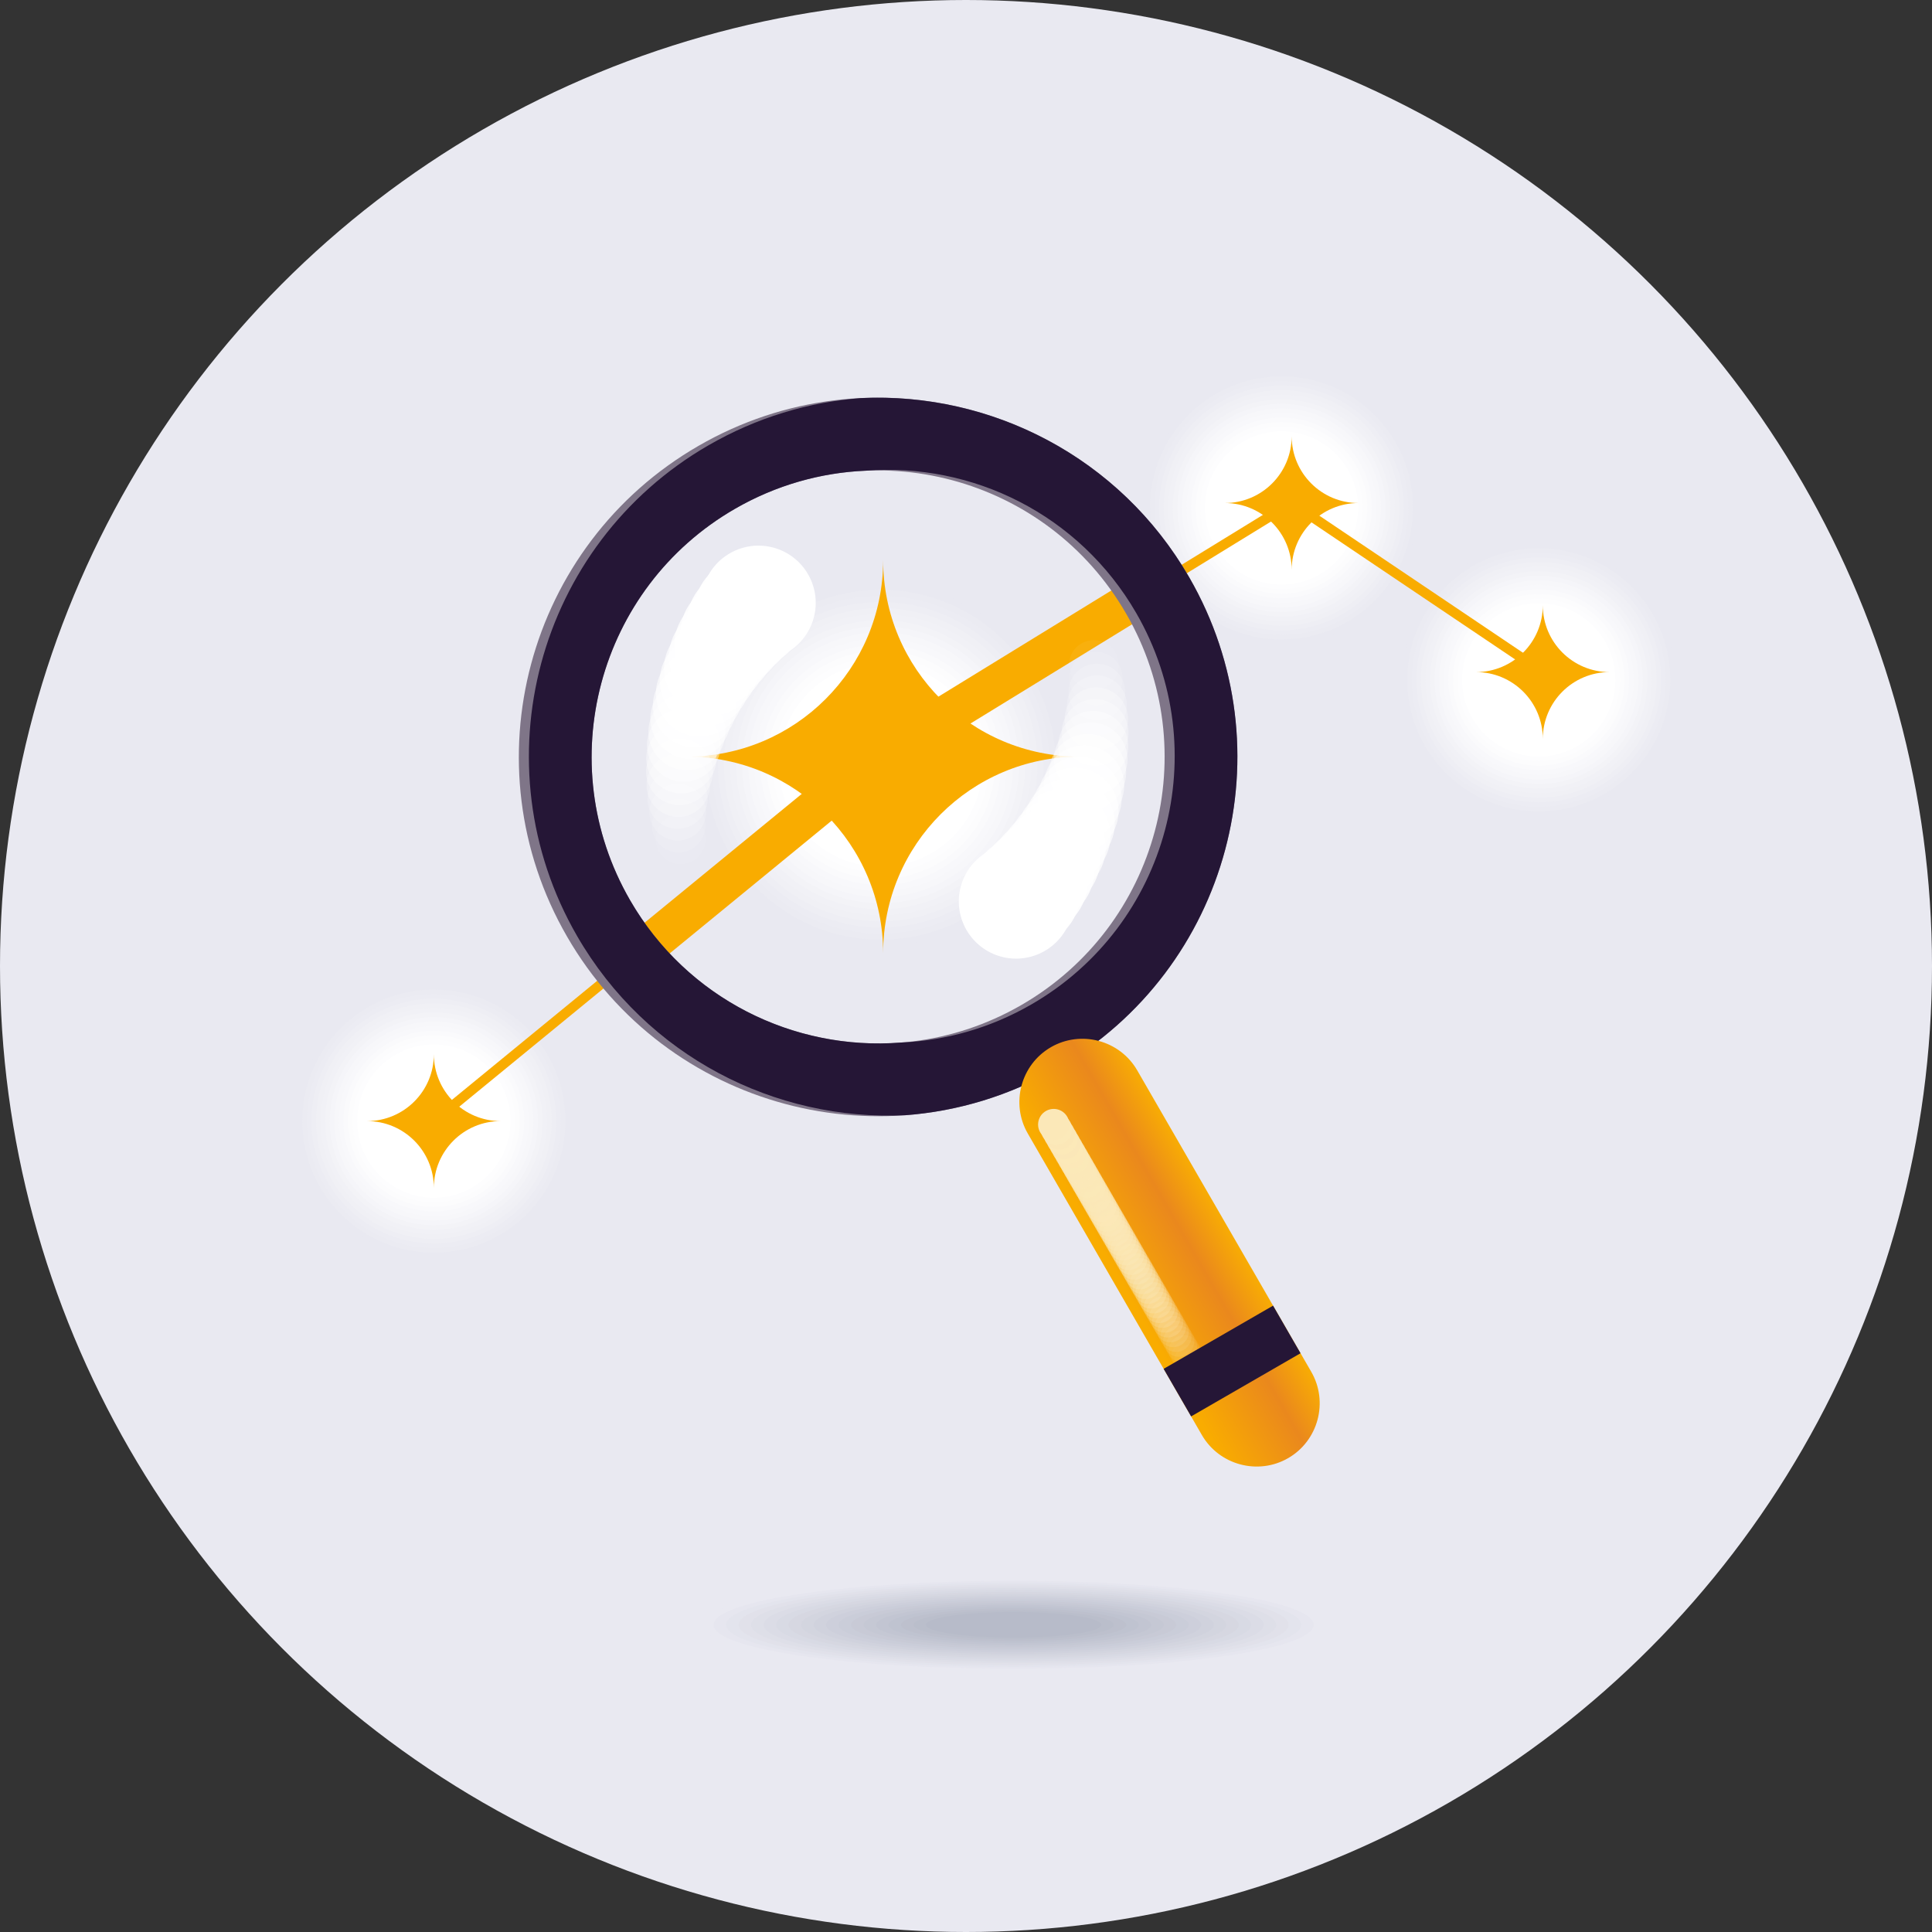 <?xml version="1.0" encoding="UTF-8"?> <!-- Creator: CorelDRAW 2021.5 --> <svg xmlns="http://www.w3.org/2000/svg" xmlns:xlink="http://www.w3.org/1999/xlink" xmlns:xodm="http://www.corel.com/coreldraw/odm/2003" xml:space="preserve" width="68.719mm" height="68.719mm" style="shape-rendering:geometricPrecision; text-rendering:geometricPrecision; image-rendering:optimizeQuality; fill-rule:evenodd; clip-rule:evenodd" viewBox="0 0 892.8 892.8"><rect x="0" y="0" width="892.8" height="892.8" fill="#333333" stroke="none"/> <defs> <style type="text/css"> <![CDATA[ .str0 {stroke:#F9AC00;stroke-width:18.33;stroke-linecap:round;stroke-miterlimit:22.926} .str1 {stroke:#F9AC00;stroke-width:4.58;stroke-linecap:round;stroke-miterlimit:22.926} .fil14 {fill:none} .fil35 {fill:#251636} .fil34 {fill:#7F7588} .fil32 {fill:#B7BBC9} .fil31 {fill:#BABECB} .fil30 {fill:#BDC0CD} .fil29 {fill:#BFC3D0} .fil28 {fill:#C2C5D2} .fil27 {fill:#C5C8D4} .fil26 {fill:#C8CAD6} .fil25 {fill:#CACDD9} .fil24 {fill:#CDCFDB} .fil23 {fill:#D0D2DD} .fil22 {fill:#D3D5DF} .fil21 {fill:#D6D7E1} .fil20 {fill:#D8DAE4} .fil19 {fill:#DBDCE6} .fil18 {fill:#DEDFE8} .fil17 {fill:#E1E1EA} .fil16 {fill:#E3E4ED} .fil15 {fill:#E6E6EF} .fil0 {fill:#E9E9F1} .fil1 {fill:#EBEBF2} .fil2 {fill:#ECECF3} .fil3 {fill:#EEEEF4} .fil4 {fill:#F0F0F5} .fil5 {fill:#F1F1F6} .fil6 {fill:#F3F3F7} .fil7 {fill:#F5F5F9} .fil8 {fill:#F7F7FA} .fil9 {fill:#F8F8FB} .fil33 {fill:#F9AC00} .fil10 {fill:#FAFAFC} .fil109 {fill:#FBE8B8} .fil11 {fill:#FCFCFD} .fil12 {fill:#FDFDFE} .fil56 {fill:white} .fil13 {fill:white} .fil58 {fill:#FBE8B8;fill-opacity:0} .fil36 {fill:white;fill-opacity:0} .fil59 {fill:#FBE8B8;fill-opacity:0.02} .fil60 {fill:#FBE8B8;fill-opacity:0.039} .fil37 {fill:white;fill-opacity:0.051} .fil61 {fill:#FBE8B8;fill-opacity:0.059} .fil62 {fill:#FBE8B8;fill-opacity:0.078} .fil63 {fill:#FBE8B8;fill-opacity:0.098} .fil38 {fill:white;fill-opacity:0.102} .fil64 {fill:#FBE8B8;fill-opacity:0.118} .fil65 {fill:#FBE8B8;fill-opacity:0.137} .fil39 {fill:white;fill-opacity:0.149} .fil66 {fill:#FBE8B8;fill-opacity:0.157} .fil67 {fill:#FBE8B8;fill-opacity:0.176} .fil68 {fill:#FBE8B8;fill-opacity:0.196} .fil40 {fill:white;fill-opacity:0.2} .fil69 {fill:#FBE8B8;fill-opacity:0.216} .fil70 {fill:#FBE8B8;fill-opacity:0.235} .fil41 {fill:white;fill-opacity:0.251} .fil71 {fill:#FBE8B8;fill-opacity:0.255} .fil72 {fill:#FBE8B8;fill-opacity:0.275} .fil73 {fill:#FBE8B8;fill-opacity:0.294} .fil42 {fill:white;fill-opacity:0.302} .fil74 {fill:#FBE8B8;fill-opacity:0.314} .fil75 {fill:#FBE8B8;fill-opacity:0.333} .fil43 {fill:white;fill-opacity:0.349} .fil76 {fill:#FBE8B8;fill-opacity:0.353} .fil77 {fill:#FBE8B8;fill-opacity:0.373} .fil78 {fill:#FBE8B8;fill-opacity:0.392} .fil44 {fill:white;fill-opacity:0.4} .fil79 {fill:#FBE8B8;fill-opacity:0.412} .fil80 {fill:#FBE8B8;fill-opacity:0.431} .fil45 {fill:white;fill-opacity:0.451} .fil81 {fill:#FBE8B8;fill-opacity:0.451} .fil82 {fill:#FBE8B8;fill-opacity:0.471} .fil83 {fill:#FBE8B8;fill-opacity:0.49} .fil46 {fill:white;fill-opacity:0.502} .fil84 {fill:#FBE8B8;fill-opacity:0.51} .fil85 {fill:#FBE8B8;fill-opacity:0.529} .fil86 {fill:#FBE8B8;fill-opacity:0.549} .fil47 {fill:white;fill-opacity:0.549} .fil87 {fill:#FBE8B8;fill-opacity:0.569} .fil88 {fill:#FBE8B8;fill-opacity:0.588} .fil48 {fill:white;fill-opacity:0.6} .fil89 {fill:#FBE8B8;fill-opacity:0.608} .fil90 {fill:#FBE8B8;fill-opacity:0.627} .fil91 {fill:#FBE8B8;fill-opacity:0.647} .fil49 {fill:white;fill-opacity:0.651} .fil92 {fill:#FBE8B8;fill-opacity:0.667} .fil93 {fill:#FBE8B8;fill-opacity:0.686} .fil50 {fill:white;fill-opacity:0.702} .fil94 {fill:#FBE8B8;fill-opacity:0.706} .fil95 {fill:#FBE8B8;fill-opacity:0.725} .fil96 {fill:#FBE8B8;fill-opacity:0.745} .fil51 {fill:white;fill-opacity:0.749} .fil97 {fill:#FBE8B8;fill-opacity:0.765} .fil98 {fill:#FBE8B8;fill-opacity:0.784} .fil52 {fill:white;fill-opacity:0.8} .fil99 {fill:#FBE8B8;fill-opacity:0.804} .fil100 {fill:#FBE8B8;fill-opacity:0.824} .fil101 {fill:#FBE8B8;fill-opacity:0.843} .fil53 {fill:white;fill-opacity:0.851} .fil102 {fill:#FBE8B8;fill-opacity:0.863} .fil103 {fill:#FBE8B8;fill-opacity:0.882} .fil54 {fill:white;fill-opacity:0.902} .fil104 {fill:#FBE8B8;fill-opacity:0.902} .fil105 {fill:#FBE8B8;fill-opacity:0.922} .fil106 {fill:#FBE8B8;fill-opacity:0.941} .fil55 {fill:white;fill-opacity:0.949} .fil107 {fill:#FBE8B8;fill-opacity:0.961} .fil108 {fill:#FBE8B8;fill-opacity:0.98} .fil57 {fill:url(#id0)} ]]> </style> <linearGradient id="id0" gradientUnits="userSpaceOnUse" x1="509.13" y1="578.04" x2="557.54" y2="550.09"> <stop offset="0" style="stop-opacity:1; stop-color:#F9AC00"></stop> <stop offset="0.651" style="stop-opacity:1; stop-color:#EA881D"></stop> <stop offset="1" style="stop-opacity:1; stop-color:#F8AC04"></stop> </linearGradient> </defs> <g id="Layer_x0020_1">  <circle class="fil0" cx="446.4" cy="446.4" r="446.4"></circle> <circle class="fil0" cx="406.98" cy="353.39" r="83.66"></circle> <g id="_1624901102896"> <path class="fil1" d="M406.98 272.54c44.65,0 80.85,36.2 80.85,80.85 0,44.65 -36.2,80.85 -80.85,80.85 -44.65,0 -80.85,-36.2 -80.85,-80.85 0,-44.65 36.2,-80.85 80.85,-80.85z"></path> <path class="fil2" d="M406.98 275.35c43.1,0 78.04,34.94 78.04,78.04 0,43.1 -34.94,78.04 -78.04,78.04 -43.1,0 -78.04,-34.94 -78.04,-78.04 0,-43.1 34.94,-78.04 78.04,-78.04z"></path> <path class="fil3" d="M406.98 278.16c41.55,0 75.23,33.68 75.23,75.23 0,41.55 -33.68,75.23 -75.23,75.23 -41.55,0 -75.23,-33.68 -75.23,-75.23 0,-41.55 33.68,-75.23 75.23,-75.23z"></path> <path class="fil4" d="M406.98 280.97c40,0 72.42,32.43 72.42,72.42 0,40 -32.43,72.42 -72.42,72.42 -40,0 -72.42,-32.43 -72.42,-72.42 0,-40 32.43,-72.42 72.42,-72.42z"></path> <path class="fil5" d="M406.98 283.78c38.44,0 69.61,31.17 69.61,69.61 0,38.44 -31.17,69.61 -69.61,69.61 -38.44,0 -69.61,-31.17 -69.61,-69.61 0,-38.44 31.17,-69.61 69.61,-69.61z"></path> <path class="fil6" d="M406.98 286.59c36.89,0 66.8,29.91 66.8,66.8 0,36.89 -29.91,66.8 -66.8,66.8 -36.89,0 -66.8,-29.91 -66.8,-66.8 0,-36.89 29.91,-66.8 66.8,-66.8z"></path> <path class="fil7" d="M406.98 289.4c35.34,0 63.99,28.65 63.99,63.99 0,35.34 -28.65,63.99 -63.99,63.99 -35.34,0 -63.99,-28.65 -63.99,-63.99 0,-35.34 28.65,-63.99 63.99,-63.99z"></path> <path class="fil8" d="M406.98 292.21c33.79,0 61.18,27.39 61.18,61.18 0,33.79 -27.39,61.18 -61.18,61.18 -33.79,0 -61.18,-27.39 -61.18,-61.18 0,-33.79 27.39,-61.18 61.18,-61.18z"></path> <path class="fil9" d="M406.98 295.02c32.23,0 58.37,26.13 58.37,58.37 0,32.23 -26.13,58.37 -58.37,58.37 -32.23,0 -58.37,-26.13 -58.37,-58.37 0,-32.23 26.13,-58.37 58.37,-58.37z"></path> <path class="fil10" d="M406.98 297.83c30.68,0 55.56,24.87 55.56,55.56 0,30.68 -24.87,55.56 -55.56,55.56 -30.68,0 -55.56,-24.87 -55.56,-55.56 0,-30.68 24.87,-55.56 55.56,-55.56z"></path> <path class="fil11" d="M406.98 300.65c29.13,0 52.74,23.61 52.74,52.74 0,29.13 -23.61,52.74 -52.74,52.74 -29.13,0 -52.74,-23.61 -52.74,-52.74 0,-29.13 23.61,-52.74 52.74,-52.74z"></path> <path class="fil12" d="M406.98 303.46c27.58,0 49.93,22.36 49.93,49.93 0,27.58 -22.36,49.93 -49.93,49.93 -27.58,0 -49.93,-22.36 -49.93,-49.93 0,-27.58 22.36,-49.93 49.93,-49.93z"></path> </g> <circle class="fil13" cx="406.98" cy="353.39" r="47.12"></circle> <circle class="fil0" cx="711.07" cy="314.18" r="62.9"></circle> <g id="_1624901125648"> <path class="fil1" d="M711.07 253.4c33.57,0 60.78,27.21 60.78,60.78 0,33.57 -27.21,60.78 -60.78,60.78 -33.57,0 -60.78,-27.21 -60.78,-60.78 0,-33.57 27.21,-60.78 60.78,-60.78z"></path> <path class="fil2" d="M711.07 255.51c32.4,0 58.67,26.27 58.67,58.67 0,32.4 -26.27,58.67 -58.67,58.67 -32.4,0 -58.67,-26.27 -58.67,-58.67 0,-32.4 26.27,-58.67 58.67,-58.67z"></path> <path class="fil3" d="M711.07 257.62c31.24,0 56.56,25.32 56.56,56.56 0,31.24 -25.32,56.56 -56.56,56.56 -31.24,0 -56.56,-25.32 -56.56,-56.56 0,-31.24 25.32,-56.56 56.56,-56.56z"></path> <path class="fil4" d="M711.07 259.74c30.07,0 54.44,24.37 54.44,54.44 0,30.07 -24.37,54.44 -54.44,54.44 -30.07,0 -54.44,-24.37 -54.44,-54.44 0,-30.07 24.37,-54.44 54.44,-54.44z"></path> <path class="fil5" d="M711.07 261.85c28.9,0 52.33,23.43 52.33,52.33 0,28.9 -23.43,52.33 -52.33,52.33 -28.9,0 -52.33,-23.43 -52.33,-52.33 0,-28.9 23.43,-52.33 52.33,-52.33z"></path> <path class="fil6" d="M711.07 263.96c27.73,0 50.22,22.48 50.22,50.22 0,27.73 -22.48,50.22 -50.22,50.22 -27.73,0 -50.22,-22.48 -50.22,-50.22 0,-27.73 22.48,-50.22 50.22,-50.22z"></path> <path class="fil7" d="M711.07 266.08c26.57,0 48.1,21.54 48.1,48.1 0,26.57 -21.54,48.1 -48.1,48.1 -26.57,0 -48.1,-21.54 -48.1,-48.1 0,-26.57 21.54,-48.1 48.1,-48.1z"></path> <path class="fil8" d="M711.07 268.19c25.4,0 45.99,20.59 45.99,45.99 0,25.4 -20.59,45.99 -45.99,45.99 -25.4,0 -45.99,-20.59 -45.99,-45.99 0,-25.4 20.59,-45.99 45.99,-45.99z"></path> <path class="fil9" d="M711.07 270.3c24.23,0 43.88,19.64 43.88,43.88 0,24.23 -19.64,43.88 -43.88,43.88 -24.23,0 -43.88,-19.64 -43.88,-43.88 0,-24.23 19.64,-43.88 43.88,-43.88z"></path> <path class="fil10" d="M711.07 272.41c23.07,0 41.76,18.7 41.76,41.76 0,23.07 -18.7,41.76 -41.76,41.76 -23.07,0 -41.76,-18.7 -41.76,-41.76 0,-23.07 18.7,-41.76 41.76,-41.76z"></path> <path class="fil11" d="M711.07 274.53c21.9,0 39.65,17.75 39.65,39.65 0,21.9 -17.75,39.65 -39.65,39.65 -21.9,0 -39.65,-17.75 -39.65,-39.65 0,-21.9 17.75,-39.65 39.65,-39.65z"></path> <path class="fil12" d="M711.07 276.64c20.73,0 37.54,16.81 37.54,37.54 0,20.73 -16.81,37.54 -37.54,37.54 -20.73,0 -37.54,-16.81 -37.54,-37.54 0,-20.73 16.81,-37.54 37.54,-37.54z"></path> </g> <circle class="fil13" cx="711.07" cy="314.18" r="35.42"></circle> <circle class="fil0" cx="592.18" cy="234.73" r="62.9"></circle> <g id="_1624901076016"> <path class="fil1" d="M592.18 173.94c33.57,0 60.78,27.21 60.78,60.78 0,33.57 -27.21,60.78 -60.78,60.78 -33.57,0 -60.78,-27.21 -60.78,-60.78 0,-33.57 27.21,-60.78 60.78,-60.78z"></path> <path class="fil2" d="M592.18 176.06c32.4,0 58.67,26.27 58.67,58.67 0,32.4 -26.27,58.67 -58.67,58.67 -32.4,0 -58.67,-26.27 -58.67,-58.67 0,-32.4 26.27,-58.67 58.67,-58.67z"></path> <path class="fil3" d="M592.18 178.17c31.24,0 56.56,25.32 56.56,56.56 0,31.24 -25.32,56.56 -56.56,56.56 -31.24,0 -56.56,-25.32 -56.56,-56.56 0,-31.24 25.32,-56.56 56.56,-56.56z"></path> <path class="fil4" d="M592.18 180.28c30.07,0 54.44,24.37 54.44,54.44 0,30.07 -24.37,54.44 -54.44,54.44 -30.07,0 -54.44,-24.37 -54.44,-54.44 0,-30.07 24.37,-54.44 54.44,-54.44z"></path> <path class="fil5" d="M592.18 182.4c28.9,0 52.33,23.43 52.33,52.33 0,28.9 -23.43,52.33 -52.33,52.33 -28.9,0 -52.33,-23.43 -52.33,-52.33 0,-28.9 23.43,-52.33 52.33,-52.33z"></path> <path class="fil6" d="M592.18 184.51c27.73,0 50.22,22.48 50.22,50.22 0,27.73 -22.48,50.22 -50.22,50.22 -27.73,0 -50.22,-22.48 -50.22,-50.22 0,-27.73 22.48,-50.22 50.22,-50.22z"></path> <path class="fil7" d="M592.18 186.62c26.57,0 48.1,21.54 48.1,48.1 0,26.57 -21.54,48.1 -48.1,48.1 -26.57,0 -48.1,-21.54 -48.1,-48.1 0,-26.57 21.54,-48.1 48.1,-48.1z"></path> <path class="fil8" d="M592.18 188.74c25.4,0 45.99,20.59 45.99,45.99 0,25.4 -20.59,45.99 -45.99,45.99 -25.4,0 -45.99,-20.59 -45.99,-45.99 0,-25.4 20.59,-45.99 45.99,-45.99z"></path> <path class="fil9" d="M592.18 190.85c24.23,0 43.88,19.64 43.88,43.88 0,24.23 -19.64,43.88 -43.88,43.88 -24.23,0 -43.88,-19.64 -43.88,-43.88 0,-24.23 19.64,-43.88 43.88,-43.88z"></path> <path class="fil10" d="M592.18 192.96c23.07,0 41.76,18.7 41.76,41.76 0,23.07 -18.7,41.76 -41.76,41.76 -23.07,0 -41.76,-18.7 -41.76,-41.76 0,-23.07 18.7,-41.76 41.76,-41.76z"></path> <path class="fil11" d="M592.18 195.08c21.9,0 39.65,17.75 39.65,39.65 0,21.9 -17.75,39.65 -39.65,39.65 -21.9,0 -39.65,-17.75 -39.65,-39.65 0,-21.9 17.75,-39.65 39.65,-39.65z"></path> <path class="fil12" d="M592.18 197.19c20.73,0 37.54,16.81 37.54,37.54 0,20.73 -16.81,37.54 -37.54,37.54 -20.73,0 -37.54,-16.81 -37.54,-37.54 0,-20.73 16.81,-37.54 37.54,-37.54z"></path> </g> <circle class="fil13" cx="592.18" cy="234.73" r="35.42"></circle> <circle class="fil0" cx="200.49" cy="518.07" r="62.9"></circle> <g id="_1624901090944"> <path class="fil1" d="M200.49 457.29c33.57,0 60.78,27.21 60.78,60.78 0,33.57 -27.21,60.78 -60.78,60.78 -33.57,0 -60.78,-27.21 -60.78,-60.78 0,-33.57 27.21,-60.78 60.78,-60.78z"></path> <path class="fil2" d="M200.49 459.4c32.4,0 58.67,26.27 58.67,58.67 0,32.4 -26.27,58.67 -58.67,58.67 -32.4,0 -58.67,-26.27 -58.67,-58.67 0,-32.4 26.27,-58.67 58.67,-58.67z"></path> <path class="fil3" d="M200.49 461.51c31.24,0 56.56,25.32 56.56,56.56 0,31.24 -25.32,56.56 -56.56,56.56 -31.24,0 -56.56,-25.32 -56.56,-56.56 0,-31.24 25.32,-56.56 56.56,-56.56z"></path> <path class="fil4" d="M200.49 463.63c30.07,0 54.44,24.37 54.44,54.44 0,30.07 -24.37,54.44 -54.44,54.44 -30.07,0 -54.44,-24.37 -54.44,-54.44 0,-30.07 24.37,-54.44 54.44,-54.44z"></path> <path class="fil5" d="M200.49 465.74c28.9,0 52.33,23.43 52.33,52.33 0,28.9 -23.43,52.33 -52.33,52.33 -28.9,0 -52.33,-23.43 -52.33,-52.33 0,-28.9 23.43,-52.33 52.33,-52.33z"></path> <path class="fil6" d="M200.49 467.85c27.73,0 50.22,22.48 50.22,50.22 0,27.73 -22.48,50.22 -50.22,50.22 -27.73,0 -50.22,-22.48 -50.22,-50.22 0,-27.73 22.48,-50.22 50.22,-50.22z"></path> <path class="fil7" d="M200.49 469.97c26.57,0 48.1,21.54 48.1,48.1 0,26.57 -21.54,48.1 -48.1,48.1 -26.57,0 -48.1,-21.54 -48.1,-48.1 0,-26.57 21.54,-48.1 48.1,-48.1z"></path> <path class="fil8" d="M200.49 472.08c25.4,0 45.99,20.59 45.99,45.99 0,25.4 -20.59,45.99 -45.99,45.99 -25.4,0 -45.99,-20.59 -45.99,-45.99 0,-25.4 20.59,-45.99 45.99,-45.99z"></path> <path class="fil9" d="M200.49 474.19c24.23,0 43.88,19.64 43.88,43.88 0,24.23 -19.64,43.88 -43.88,43.88 -24.23,0 -43.88,-19.64 -43.88,-43.88 0,-24.23 19.64,-43.88 43.88,-43.88z"></path> <path class="fil10" d="M200.49 476.31c23.07,0 41.76,18.7 41.76,41.76 0,23.07 -18.7,41.76 -41.76,41.76 -23.07,0 -41.76,-18.7 -41.76,-41.76 0,-23.07 18.7,-41.76 41.76,-41.76z"></path> <path class="fil11" d="M200.49 478.42c21.9,0 39.65,17.75 39.65,39.65 0,21.9 -17.75,39.65 -39.65,39.65 -21.9,0 -39.65,-17.75 -39.65,-39.65 0,-21.9 17.75,-39.65 39.65,-39.65z"></path> <path class="fil12" d="M200.49 480.53c20.73,0 37.54,16.81 37.54,37.54 0,20.73 -16.81,37.54 -37.54,37.54 -20.73,0 -37.54,-16.81 -37.54,-37.54 0,-20.73 16.81,-37.54 37.54,-37.54z"></path> </g> <circle class="fil13" cx="200.49" cy="518.07" r="35.42"></circle> <polyline class="fil14 str0" points="291.4,443.55 405.79,349.79 534.38,270.85 "></polyline> <ellipse class="fil0" cx="468.42" cy="750.84" rx="144.42" ry="21.16"></ellipse> <g id="_1624901713600"> <path class="fil15" d="M468.42 730.53c76.57,0 138.65,9.09 138.65,20.31 0,11.22 -62.07,20.31 -138.65,20.31 -76.57,0 -138.65,-9.09 -138.65,-20.31 0,-11.22 62.07,-20.31 138.65,-20.31z"></path> <path class="fil16" d="M468.42 731.37c73.39,0 132.87,8.71 132.87,19.46 0,10.75 -59.49,19.46 -132.87,19.46 -73.39,0 -132.87,-8.71 -132.87,-19.46 0,-10.75 59.49,-19.46 132.87,-19.46z"></path> <path class="fil17" d="M468.42 732.22c70.2,0 127.1,8.33 127.1,18.62 0,10.28 -56.91,18.62 -127.1,18.62 -70.2,0 -127.1,-8.33 -127.1,-18.62 0,-10.28 56.91,-18.62 127.1,-18.62z"></path> <path class="fil18" d="M468.42 733.06c67.01,0 121.33,7.96 121.33,17.77 0,9.82 -54.32,17.77 -121.33,17.77 -67.01,0 -121.33,-7.96 -121.33,-17.77 0,-9.82 54.32,-17.77 121.33,-17.77z"></path> <path class="fil19" d="M468.42 733.91c63.82,0 115.56,7.58 115.56,16.93 0,9.35 -51.74,16.93 -115.56,16.93 -63.82,0 -115.56,-7.58 -115.56,-16.93 0,-9.35 51.74,-16.93 115.56,-16.93z"></path> <path class="fil20" d="M468.42 734.76c60.63,0 109.79,7.2 109.79,16.08 0,8.88 -49.15,16.08 -109.79,16.08 -60.63,0 -109.79,-7.2 -109.79,-16.08 0,-8.88 49.15,-16.08 109.79,-16.08z"></path> <path class="fil21" d="M468.42 735.6c57.45,0 104.02,6.82 104.02,15.24 0,8.42 -46.57,15.24 -104.02,15.24 -57.45,0 -104.02,-6.82 -104.02,-15.24 0,-8.42 46.57,-15.24 104.02,-15.24z"></path> <path class="fil22" d="M468.42 736.45c54.26,0 98.24,6.44 98.24,14.39 0,7.95 -43.98,14.39 -98.24,14.39 -54.26,0 -98.24,-6.44 -98.24,-14.39 0,-7.95 43.98,-14.39 98.24,-14.39z"></path> <path class="fil23" d="M468.42 737.29c51.07,0 92.47,6.06 92.47,13.55 0,7.48 -41.4,13.55 -92.47,13.55 -51.07,0 -92.47,-6.06 -92.47,-13.55 0,-7.48 41.4,-13.55 92.47,-13.55z"></path> <path class="fil24" d="M468.42 738.14c47.88,0 86.7,5.69 86.7,12.7 0,7.02 -38.82,12.7 -86.7,12.7 -47.88,0 -86.7,-5.69 -86.7,-12.7 0,-7.02 38.82,-12.7 86.7,-12.7z"></path> <path class="fil25" d="M468.42 738.98c44.7,0 80.93,5.31 80.93,11.86 0,6.55 -36.23,11.86 -80.93,11.86 -44.7,0 -80.93,-5.31 -80.93,-11.86 0,-6.55 36.23,-11.86 80.93,-11.86z"></path> <path class="fil26" d="M468.42 739.83c41.51,0 75.16,4.93 75.16,11.01 0,6.08 -33.65,11.01 -75.16,11.01 -41.51,0 -75.16,-4.93 -75.16,-11.01 0,-6.08 33.65,-11.01 75.16,-11.01z"></path> <path class="fil27" d="M468.42 740.67c38.32,0 69.38,4.55 69.38,10.16 0,5.61 -31.06,10.16 -69.38,10.16 -38.32,0 -69.38,-4.55 -69.38,-10.16 0,-5.61 31.06,-10.16 69.38,-10.16z"></path> <path class="fil28" d="M468.42 741.52c35.13,0 63.61,4.17 63.61,9.32 0,5.15 -28.48,9.32 -63.61,9.32 -35.13,0 -63.61,-4.17 -63.61,-9.32 0,-5.15 28.48,-9.32 63.61,-9.32z"></path> <path class="fil29" d="M468.42 742.37c31.94,0 57.84,3.79 57.84,8.47 0,4.68 -25.89,8.47 -57.84,8.47 -31.94,0 -57.84,-3.79 -57.84,-8.47 0,-4.68 25.89,-8.47 57.84,-8.47z"></path> <path class="fil30" d="M468.42 743.21c28.76,0 52.07,3.41 52.07,7.63 0,4.21 -23.31,7.63 -52.07,7.63 -28.76,0 -52.07,-3.41 -52.07,-7.63 0,-4.21 23.31,-7.63 52.07,-7.63z"></path> <path class="fil31" d="M468.42 744.06c25.57,0 46.29,3.04 46.29,6.78 0,3.75 -20.73,6.78 -46.29,6.78 -25.57,0 -46.29,-3.04 -46.29,-6.78 0,-3.75 20.73,-6.78 46.29,-6.78z"></path> </g> <ellipse class="fil32" cx="468.42" cy="750.84" rx="40.52" ry="5.94"></ellipse> <path class="fil33" d="M408.11 440.47c0,-50.16 -40.66,-90.82 -90.82,-90.82 50.16,0 90.82,-40.66 90.82,-90.82 0,50.16 40.66,90.82 90.82,90.82 -50.16,0 -90.82,40.66 -90.82,90.82z"></path> <path class="fil33" d="M596.9 263.34c0,-17.06 -13.83,-30.88 -30.88,-30.88 17.06,0 30.88,-13.83 30.88,-30.88 0,17.06 13.83,30.88 30.88,30.88 -17.06,0 -30.88,13.83 -30.88,30.88z"></path> <path class="fil33" d="M712.95 341.46c0,-17.06 -13.83,-30.88 -30.88,-30.88 17.06,0 30.88,-13.83 30.88,-30.88 0,17.06 13.83,30.88 30.88,30.88 -17.06,0 -30.88,13.83 -30.88,30.88z"></path> <path class="fil33" d="M200.49 548.95c0,-17.06 -13.83,-30.88 -30.88,-30.88 17.06,0 30.88,-13.83 30.88,-30.88 0,17.06 13.83,30.88 30.88,30.88 -17.06,0 -30.88,13.83 -30.88,30.88z"></path> <polyline class="fil14 str1" points="200.49,518.07 405.79,349.79 596.9,232.46 712.95,310.58 "></polyline> <g id="_1624901724688"> <path class="fil34" d="M339.6 235.15c63.32,-36.56 144.28,-14.86 180.83,48.46 36.56,63.32 14.86,144.28 -48.45,180.83 -63.32,36.56 -144.28,14.86 -180.83,-48.46 -36.56,-63.32 -14.86,-144.28 48.45,-180.83zm-16.81 -29.12c79.4,-45.84 180.92,-18.64 226.76,60.76 45.84,79.4 18.64,180.92 -60.76,226.76 -79.4,45.84 -180.92,18.64 -226.76,-60.76 -45.84,-79.4 -18.64,-180.92 60.76,-226.76z"></path> <path class="fil35" d="M339.6 235.15c19.09,-11.02 39.78,-16.74 60.38,-17.63 49.28,-3.87 98.73,20.14 125.1,65.8 36.56,63.32 14.86,144.28 -48.45,180.83 -19.09,11.02 -39.78,16.74 -60.38,17.63 -49.28,3.87 -98.73,-20.14 -125.1,-65.8 -36.56,-63.32 -14.86,-144.28 48.45,-180.83zm-12.17 -29.39c22.3,-12.88 46.35,-19.99 70.43,-21.8 60.06,-2.82 119.56,27.18 151.69,82.84 45.84,79.4 18.64,180.92 -60.76,226.76 -22.3,12.88 -46.36,19.99 -70.43,21.8 -60.06,2.82 -119.55,-27.18 -151.69,-82.84 -45.84,-79.4 -18.64,-180.92 60.76,-226.76z"></path> <path class="fil36" d="M311.95 383.97c5.28,-2.69 11.74,-0.59 14.42,4.69 2.69,5.28 0.59,11.74 -4.69,14.42 -5.28,2.69 -11.74,0.59 -14.42,-4.69 -2.69,-5.28 -0.59,-11.74 4.69,-14.42z"></path> <g> <path class="fil37" d="M309.3 377.54c5.67,-2.88 12.6,-0.63 15.48,5.04 2.88,5.67 0.63,12.6 -5.04,15.48 -5.67,2.88 -12.6,0.63 -15.48,-5.04 -2.88,-5.67 -0.63,-12.6 5.04,-15.48z"></path> <path class="fil38" d="M308.02 370.65c6.05,-3.08 13.46,-0.67 16.54,5.38 3.08,6.05 0.67,13.46 -5.38,16.54 -6.05,3.08 -13.46,0.67 -16.54,-5.38 -3.08,-6.05 -0.67,-13.46 5.38,-16.54z"></path> <path class="fil39" d="M307.24 363.7c6.44,-3.28 14.32,-0.71 17.6,5.73 3.28,6.44 0.72,14.32 -5.73,17.6 -6.44,3.28 -14.32,0.72 -17.6,-5.73 -3.28,-6.44 -0.71,-14.32 5.73,-17.6z"></path> <path class="fil40" d="M306.84 356.74c6.83,-3.48 15.18,-0.76 18.66,6.07 3.48,6.83 0.76,15.18 -6.07,18.66 -6.83,3.48 -15.18,0.76 -18.66,-6.07 -3.48,-6.83 -0.76,-15.18 6.07,-18.66z"></path> <path class="fil41" d="M306.77 349.78c7.22,-3.67 16.04,-0.8 19.71,6.42 3.67,7.22 0.8,16.04 -6.42,19.71 -7.21,3.67 -16.04,0.8 -19.71,-6.42 -3.67,-7.21 -0.8,-16.04 6.42,-19.71z"></path> <path class="fil42" d="M306.99 342.85c7.6,-3.87 16.9,-0.84 20.77,6.76 3.87,7.6 0.84,16.9 -6.76,20.77 -7.6,3.87 -16.9,0.84 -20.77,-6.76 -3.87,-7.6 -0.84,-16.9 6.76,-20.77z"></path> <path class="fil43" d="M307.5 335.94c7.99,-4.07 17.76,-0.89 21.83,7.1 4.07,7.99 0.89,17.76 -7.1,21.83 -7.99,4.07 -17.76,0.89 -21.83,-7.1 -4.07,-7.99 -0.89,-17.76 7.1,-21.83z"></path> <path class="fil44" d="M308.28 329.08c8.38,-4.26 18.62,-0.93 22.89,7.45 4.26,8.38 0.93,18.62 -7.45,22.89 -8.38,4.26 -18.62,0.93 -22.89,-7.45 -4.26,-8.38 -0.93,-18.62 7.45,-22.89z"></path> <path class="fil45" d="M309.35 322.28c8.76,-4.46 19.48,-0.97 23.95,7.79 4.46,8.76 0.97,19.49 -7.79,23.95 -8.76,4.46 -19.49,0.97 -23.95,-7.79 -4.46,-8.76 -0.97,-19.49 7.79,-23.95z"></path> <path class="fil46" d="M310.68 315.55c9.15,-4.66 20.35,-1.02 25,8.14 4.66,9.15 1.02,20.35 -8.14,25 -9.15,4.66 -20.35,1.02 -25,-8.14 -4.66,-9.15 -1.02,-20.35 8.14,-25z"></path> <path class="fil47" d="M312.27 308.9c9.54,-4.86 21.21,-1.06 26.06,8.48 4.86,9.54 1.06,21.21 -8.48,26.06 -9.54,4.86 -21.21,1.06 -26.06,-8.48 -4.86,-9.54 -1.06,-21.21 8.48,-26.06z"></path> <path class="fil48" d="M314.15 302.35c9.93,-5.05 22.07,-1.1 27.12,8.82 5.05,9.93 1.1,22.07 -8.83,27.12 -9.93,5.05 -22.07,1.1 -27.12,-8.83 -5.05,-9.93 -1.1,-22.07 8.83,-27.12z"></path> <path class="fil49" d="M316.3 295.91c10.31,-5.25 22.93,-1.14 28.18,9.17 5.25,10.31 1.14,22.93 -9.17,28.18 -10.31,5.25 -22.93,1.15 -28.18,-9.17 -5.25,-10.31 -1.14,-22.93 9.17,-28.18z"></path> <path class="fil50" d="M318.72 289.59c10.7,-5.45 23.79,-1.19 29.24,9.51 5.45,10.7 1.19,23.79 -9.51,29.24 -10.7,5.45 -23.79,1.19 -29.24,-9.51 -5.45,-10.7 -1.19,-23.79 9.51,-29.24z"></path> <path class="fil51" d="M321.39 283.41c11.09,-5.64 24.65,-1.23 30.29,9.86 5.64,11.09 1.23,24.65 -9.86,30.29 -11.09,5.64 -24.65,1.23 -30.29,-9.86 -5.64,-11.09 -1.23,-24.65 9.86,-30.29z"></path> <path class="fil52" d="M324.32 277.38c11.48,-5.84 25.51,-1.27 31.35,10.2 5.84,11.48 1.27,25.51 -10.2,31.35 -11.47,5.84 -25.51,1.27 -31.35,-10.2 -5.84,-11.48 -1.27,-25.51 10.2,-31.35z"></path> <path class="fil53" d="M327.5 271.51c11.86,-6.04 26.37,-1.32 32.41,10.55 6.04,11.86 1.31,26.37 -10.55,32.41 -11.86,6.04 -26.37,1.32 -32.41,-10.55 -6.04,-11.86 -1.32,-26.37 10.55,-32.41z"></path> <path class="fil54" d="M330.93 265.82c12.25,-6.24 27.23,-1.36 33.47,10.89 6.23,12.25 1.36,27.23 -10.89,33.47 -12.25,6.24 -27.23,1.36 -33.47,-10.89 -6.23,-12.25 -1.36,-27.23 10.89,-33.47z"></path> <path class="fil55" d="M334.6 260.32c12.64,-6.43 28.09,-1.4 34.53,11.24 6.43,12.64 1.4,28.09 -11.24,34.53 -12.64,6.43 -28.09,1.4 -34.53,-11.23 -6.43,-12.64 -1.4,-28.09 11.23,-34.53z"></path> </g> <circle class="fil56" transform="matrix(1.247 -0.635 0.635 1.247 350.493 278.606)" r="18.91"></circle> <path class="fil14" d="M316.81 393.53c-4.68,-2.51 -12.88,-66.92 33.68,-114.92"></path> <path class="fil36" d="M508.09 311.16c-5.28,2.69 -11.74,0.59 -14.42,-4.69 -2.69,-5.28 -0.59,-11.74 4.69,-14.42 5.28,-2.69 11.74,-0.59 14.42,4.69 2.69,5.28 0.59,11.74 -4.69,14.42z"></path> <g> <path class="fil37" d="M510.73 317.59c-5.67,2.88 -12.6,0.63 -15.48,-5.04 -2.88,-5.67 -0.63,-12.6 5.04,-15.48 5.67,-2.88 12.6,-0.63 15.48,5.04 2.88,5.67 0.63,12.6 -5.04,15.48z"></path> <path class="fil38" d="M512.02 324.48c-6.05,3.08 -13.46,0.67 -16.54,-5.38 -3.08,-6.05 -0.67,-13.46 5.38,-16.54 6.05,-3.08 13.46,-0.67 16.54,5.38 3.08,6.05 0.67,13.46 -5.38,16.54z"></path> <path class="fil39" d="M512.8 331.43c-6.44,3.28 -14.32,0.71 -17.6,-5.73 -3.28,-6.44 -0.72,-14.32 5.73,-17.6 6.44,-3.28 14.32,-0.71 17.6,5.73 3.28,6.44 0.71,14.32 -5.73,17.6z"></path> <path class="fil40" d="M513.2 338.39c-6.83,3.48 -15.18,0.76 -18.66,-6.07 -3.48,-6.83 -0.76,-15.18 6.07,-18.66 6.83,-3.48 15.18,-0.76 18.66,6.07 3.48,6.83 0.76,15.18 -6.07,18.66z"></path> <path class="fil41" d="M513.26 345.35c-7.22,3.67 -16.04,0.8 -19.71,-6.41 -3.67,-7.22 -0.8,-16.04 6.42,-19.71 7.21,-3.67 16.04,-0.8 19.71,6.41 3.67,7.22 0.8,16.04 -6.42,19.71z"></path> <path class="fil42" d="M513.05 352.29c-7.6,3.87 -16.9,0.84 -20.77,-6.76 -3.87,-7.6 -0.84,-16.9 6.76,-20.77 7.6,-3.87 16.9,-0.84 20.77,6.76 3.87,7.6 0.84,16.9 -6.76,20.77z"></path> <path class="fil43" d="M512.53 359.19c-7.99,4.07 -17.76,0.89 -21.83,-7.1 -4.07,-7.99 -0.89,-17.76 7.1,-21.83 7.99,-4.07 17.76,-0.89 21.83,7.1 4.07,7.99 0.89,17.76 -7.1,21.83z"></path> <path class="fil44" d="M511.76 366.05c-8.38,4.26 -18.62,0.93 -22.89,-7.45 -4.26,-8.38 -0.93,-18.62 7.45,-22.89 8.38,-4.26 18.62,-0.93 22.89,7.45 4.26,8.38 0.93,18.62 -7.45,22.89z"></path> <path class="fil45" d="M510.69 372.85c-8.76,4.46 -19.48,0.97 -23.95,-7.79 -4.46,-8.76 -0.97,-19.49 7.79,-23.95 8.76,-4.46 19.49,-0.97 23.95,7.79 4.46,8.77 0.97,19.49 -7.79,23.95z"></path> <path class="fil46" d="M509.36 379.58c-9.15,4.66 -20.35,1.01 -25,-8.14 -4.66,-9.15 -1.02,-20.35 8.14,-25 9.15,-4.66 20.35,-1.02 25,8.14 4.66,9.15 1.02,20.35 -8.14,25z"></path> <path class="fil47" d="M507.77 386.24c-9.54,4.86 -21.21,1.06 -26.06,-8.48 -4.86,-9.54 -1.06,-21.21 8.48,-26.06 9.54,-4.86 21.21,-1.06 26.06,8.48 4.86,9.54 1.06,21.21 -8.48,26.06z"></path> <path class="fil48" d="M505.88 392.79c-9.93,5.05 -22.07,1.1 -27.12,-8.83 -5.05,-9.93 -1.1,-22.07 8.82,-27.12 9.93,-5.05 22.07,-1.1 27.12,8.82 5.05,9.93 1.1,22.07 -8.83,27.12z"></path> <path class="fil49" d="M503.73 399.22c-10.31,5.25 -22.93,1.14 -28.18,-9.17 -5.25,-10.31 -1.14,-22.93 9.17,-28.18 10.31,-5.25 22.93,-1.14 28.18,9.17 5.25,10.31 1.14,22.93 -9.17,28.18z"></path> <path class="fil50" d="M501.32 405.54c-10.7,5.45 -23.79,1.19 -29.24,-9.51 -5.45,-10.7 -1.19,-23.79 9.51,-29.24 10.7,-5.45 23.79,-1.19 29.24,9.51 5.45,10.7 1.19,23.79 -9.51,29.24z"></path> <path class="fil51" d="M498.65 411.72c-11.09,5.64 -24.65,1.23 -30.29,-9.86 -5.65,-11.09 -1.23,-24.65 9.86,-30.29 11.09,-5.64 24.65,-1.23 30.29,9.86 5.64,11.09 1.23,24.65 -9.86,30.29z"></path> <path class="fil52" d="M495.72 417.75c-11.48,5.84 -25.51,1.27 -31.35,-10.2 -5.84,-11.47 -1.27,-25.51 10.2,-31.35 11.48,-5.84 25.51,-1.27 31.35,10.2 5.84,11.48 1.27,25.51 -10.2,31.35z"></path> <path class="fil53" d="M492.54 423.62c-11.86,6.04 -26.37,1.32 -32.41,-10.55 -6.04,-11.86 -1.32,-26.37 10.55,-32.41 11.86,-6.04 26.37,-1.32 32.41,10.55 6.04,11.86 1.32,26.37 -10.55,32.41z"></path> <path class="fil54" d="M489.11 429.31c-12.25,6.23 -27.23,1.36 -33.47,-10.89 -6.23,-12.25 -1.36,-27.23 10.89,-33.47 12.25,-6.23 27.23,-1.36 33.47,10.89 6.23,12.25 1.36,27.23 -10.89,33.47z"></path> <path class="fil55" d="M485.44 434.81c-12.64,6.43 -28.09,1.4 -34.53,-11.23 -6.43,-12.64 -1.4,-28.1 11.23,-34.53 12.64,-6.43 28.09,-1.4 34.53,11.23 6.43,12.64 1.4,28.09 -11.23,34.53z"></path> </g> <circle class="fil56" transform="matrix(-1.247 0.635 -0.635 -1.247 469.544 416.528)" r="18.91"></circle> <path class="fil14" d="M503.22 301.6c4.68,2.51 12.88,66.92 -33.68,114.92"></path> <path class="fil57" d="M485.63 483.92l0 -0c13.9,-8.03 31.85,-3.22 39.88,10.68l80.45 139.34c8.03,13.9 3.22,31.85 -10.68,39.88l-0 0c-13.91,8.03 -31.85,3.22 -39.88,-10.68l-80.45 -139.34c-8.03,-13.9 -3.22,-31.85 10.69,-39.88z"></path> <path class="fil58" d="M548.82 626.86c3.45,-1.99 7.86,-0.81 9.85,2.64 1.99,3.45 0.81,7.86 -2.64,9.85 -3.45,1.99 -7.86,0.81 -9.85,-2.64 -1.99,-3.45 -0.81,-7.86 2.64,-9.85z"></path> <g> <path class="fil59" d="M547.53 624.63c3.45,-1.99 7.86,-0.81 9.85,2.64 1.99,3.45 0.81,7.86 -2.64,9.85 -3.45,1.99 -7.86,0.81 -9.85,-2.64 -1.99,-3.45 -0.81,-7.86 2.64,-9.85z"></path> <path class="fil60" d="M546.25 622.41c3.45,-1.99 7.86,-0.81 9.85,2.64 1.99,3.45 0.81,7.86 -2.64,9.85 -3.45,1.99 -7.86,0.81 -9.85,-2.64 -1.99,-3.45 -0.81,-7.86 2.64,-9.85z"></path> <path class="fil61" d="M544.97 620.18c3.45,-1.99 7.86,-0.81 9.85,2.64 1.99,3.45 0.81,7.86 -2.64,9.85 -3.45,1.99 -7.86,0.81 -9.85,-2.64 -1.99,-3.45 -0.81,-7.86 2.64,-9.85z"></path> <path class="fil62" d="M543.68 617.96c3.45,-1.99 7.86,-0.81 9.85,2.64 1.99,3.45 0.81,7.86 -2.64,9.85 -3.45,1.99 -7.86,0.81 -9.85,-2.64 -1.99,-3.45 -0.81,-7.86 2.64,-9.85z"></path> <path class="fil63" d="M542.4 615.73c3.45,-1.99 7.86,-0.81 9.85,2.64 1.99,3.45 0.81,7.86 -2.64,9.85 -3.45,1.99 -7.86,0.81 -9.85,-2.64 -1.99,-3.45 -0.81,-7.86 2.64,-9.85z"></path> <path class="fil64" d="M541.11 613.51c3.45,-1.99 7.86,-0.81 9.85,2.64 1.99,3.45 0.81,7.86 -2.64,9.85 -3.45,1.99 -7.86,0.81 -9.85,-2.64 -1.99,-3.45 -0.81,-7.86 2.64,-9.85z"></path> <path class="fil65" d="M539.83 611.29c3.45,-1.99 7.86,-0.81 9.85,2.64 1.99,3.45 0.81,7.86 -2.64,9.85 -3.45,1.99 -7.86,0.81 -9.85,-2.64 -1.99,-3.45 -0.81,-7.86 2.64,-9.85z"></path> <path class="fil66" d="M538.54 609.06c3.45,-1.99 7.86,-0.81 9.85,2.64 1.99,3.45 0.81,7.86 -2.64,9.85 -3.45,1.99 -7.86,0.81 -9.85,-2.64 -1.99,-3.45 -0.81,-7.86 2.64,-9.85z"></path> <path class="fil67" d="M537.26 606.84c3.45,-1.99 7.86,-0.81 9.85,2.64 1.99,3.45 0.81,7.86 -2.64,9.85 -3.45,1.99 -7.86,0.81 -9.85,-2.64 -1.99,-3.45 -0.81,-7.86 2.64,-9.85z"></path> <path class="fil68" d="M535.98 604.61c3.45,-1.99 7.86,-0.81 9.85,2.64 1.99,3.45 0.81,7.86 -2.64,9.85 -3.45,1.99 -7.86,0.81 -9.85,-2.64 -1.99,-3.45 -0.81,-7.86 2.64,-9.85z"></path> <path class="fil69" d="M534.69 602.39c3.45,-1.99 7.86,-0.81 9.85,2.64 1.99,3.45 0.81,7.86 -2.64,9.85 -3.45,1.99 -7.86,0.81 -9.85,-2.64 -1.99,-3.45 -0.81,-7.86 2.64,-9.85z"></path> <path class="fil70" d="M533.41 600.16c3.45,-1.99 7.86,-0.81 9.85,2.64 1.99,3.45 0.81,7.86 -2.64,9.85 -3.45,1.99 -7.86,0.81 -9.85,-2.64 -1.99,-3.45 -0.81,-7.86 2.64,-9.85z"></path> <path class="fil71" d="M532.12 597.94c3.45,-1.99 7.86,-0.81 9.85,2.64 1.99,3.45 0.81,7.86 -2.64,9.85 -3.45,1.99 -7.86,0.81 -9.85,-2.64 -1.99,-3.45 -0.81,-7.86 2.64,-9.85z"></path> <path class="fil72" d="M530.84 595.71c3.45,-1.99 7.86,-0.81 9.85,2.64 1.99,3.45 0.81,7.86 -2.64,9.85 -3.45,1.99 -7.86,0.81 -9.85,-2.64 -1.99,-3.45 -0.81,-7.86 2.64,-9.85z"></path> <path class="fil73" d="M529.56 593.49c3.45,-1.99 7.86,-0.81 9.85,2.64 1.99,3.45 0.81,7.86 -2.64,9.85 -3.45,1.99 -7.86,0.81 -9.85,-2.64 -1.99,-3.45 -0.81,-7.86 2.64,-9.85z"></path> <path class="fil74" d="M528.27 591.27c3.45,-1.99 7.86,-0.81 9.85,2.64 1.99,3.45 0.81,7.86 -2.64,9.85 -3.45,1.99 -7.86,0.81 -9.85,-2.64 -1.99,-3.45 -0.81,-7.86 2.64,-9.85z"></path> <path class="fil75" d="M526.99 589.04c3.45,-1.99 7.86,-0.81 9.85,2.64 1.99,3.45 0.81,7.86 -2.64,9.85 -3.45,1.99 -7.86,0.81 -9.85,-2.64 -1.99,-3.45 -0.81,-7.86 2.64,-9.85z"></path> <path class="fil76" d="M525.7 586.82c3.45,-1.99 7.86,-0.81 9.85,2.64 1.99,3.45 0.81,7.86 -2.64,9.85 -3.45,1.99 -7.86,0.81 -9.85,-2.64 -1.99,-3.45 -0.81,-7.86 2.64,-9.85z"></path> <path class="fil77" d="M524.42 584.59c3.45,-1.99 7.86,-0.81 9.85,2.64 1.99,3.45 0.81,7.86 -2.64,9.85 -3.45,1.99 -7.86,0.81 -9.85,-2.64 -1.99,-3.45 -0.81,-7.86 2.64,-9.85z"></path> <path class="fil78" d="M523.13 582.37c3.45,-1.99 7.86,-0.81 9.85,2.64 1.99,3.45 0.81,7.86 -2.64,9.85 -3.45,1.99 -7.86,0.81 -9.85,-2.64 -1.99,-3.45 -0.81,-7.86 2.64,-9.85z"></path> <path class="fil79" d="M521.85 580.14c3.45,-1.99 7.86,-0.81 9.85,2.64 1.99,3.45 0.81,7.86 -2.64,9.85 -3.45,1.99 -7.86,0.81 -9.85,-2.64 -1.99,-3.45 -0.81,-7.86 2.64,-9.85z"></path> <path class="fil80" d="M520.57 577.92c3.45,-1.99 7.86,-0.81 9.85,2.64 1.99,3.45 0.81,7.86 -2.64,9.85 -3.45,1.99 -7.86,0.81 -9.85,-2.64 -1.99,-3.45 -0.81,-7.86 2.64,-9.85z"></path> <path class="fil81" d="M519.28 575.7c3.45,-1.99 7.86,-0.81 9.85,2.64 1.99,3.45 0.81,7.86 -2.64,9.85 -3.45,1.99 -7.86,0.81 -9.85,-2.64 -1.99,-3.45 -0.81,-7.86 2.64,-9.85z"></path> <path class="fil82" d="M518 573.47c3.45,-1.99 7.86,-0.81 9.85,2.64 1.99,3.45 0.81,7.86 -2.64,9.85 -3.45,1.99 -7.86,0.81 -9.85,-2.64 -1.99,-3.45 -0.81,-7.86 2.64,-9.85z"></path> <path class="fil83" d="M516.71 571.25c3.45,-1.99 7.86,-0.81 9.85,2.64 1.99,3.45 0.81,7.86 -2.64,9.85 -3.45,1.99 -7.86,0.81 -9.85,-2.64 -1.99,-3.45 -0.81,-7.86 2.64,-9.85z"></path> <path class="fil84" d="M515.43 569.02c3.45,-1.99 7.86,-0.81 9.85,2.64 1.99,3.45 0.81,7.86 -2.64,9.85 -3.45,1.99 -7.86,0.81 -9.85,-2.64 -1.99,-3.45 -0.81,-7.86 2.64,-9.85z"></path> <path class="fil85" d="M514.15 566.8c3.45,-1.99 7.86,-0.81 9.85,2.64 1.99,3.45 0.81,7.86 -2.64,9.85 -3.45,1.99 -7.86,0.81 -9.85,-2.64 -1.99,-3.45 -0.81,-7.86 2.64,-9.85z"></path> <path class="fil86" d="M512.86 564.57c3.45,-1.99 7.86,-0.81 9.85,2.64 1.99,3.45 0.81,7.86 -2.64,9.85 -3.45,1.99 -7.86,0.81 -9.85,-2.64 -1.99,-3.45 -0.81,-7.86 2.64,-9.85z"></path> <path class="fil87" d="M511.58 562.35c3.45,-1.99 7.86,-0.81 9.85,2.64 1.99,3.45 0.81,7.86 -2.64,9.85 -3.45,1.99 -7.86,0.81 -9.85,-2.64 -1.99,-3.45 -0.81,-7.86 2.64,-9.85z"></path> <path class="fil88" d="M510.29 560.12c3.45,-1.99 7.86,-0.81 9.85,2.64 1.99,3.45 0.81,7.86 -2.64,9.85 -3.45,1.99 -7.86,0.81 -9.85,-2.64 -1.99,-3.45 -0.81,-7.86 2.64,-9.85z"></path> <path class="fil89" d="M509.01 557.9c3.45,-1.99 7.86,-0.81 9.85,2.64 1.99,3.45 0.81,7.86 -2.64,9.85 -3.45,1.99 -7.86,0.81 -9.85,-2.64 -1.99,-3.45 -0.81,-7.86 2.64,-9.85z"></path> <path class="fil90" d="M507.72 555.68c3.45,-1.99 7.86,-0.81 9.85,2.64 1.99,3.45 0.81,7.86 -2.64,9.85 -3.45,1.99 -7.86,0.81 -9.85,-2.64 -1.99,-3.45 -0.81,-7.86 2.64,-9.85z"></path> <path class="fil91" d="M506.44 553.45c3.45,-1.99 7.86,-0.81 9.85,2.64 1.99,3.45 0.81,7.86 -2.64,9.85 -3.45,1.99 -7.86,0.81 -9.85,-2.64 -1.99,-3.45 -0.81,-7.86 2.64,-9.85z"></path> <path class="fil92" d="M505.16 551.23c3.45,-1.99 7.86,-0.81 9.85,2.64 1.99,3.45 0.81,7.86 -2.64,9.85 -3.45,1.99 -7.86,0.81 -9.85,-2.64 -1.99,-3.45 -0.81,-7.86 2.64,-9.85z"></path> <path class="fil93" d="M503.87 549c3.45,-1.99 7.86,-0.81 9.85,2.64 1.99,3.45 0.81,7.86 -2.64,9.85 -3.45,1.99 -7.86,0.81 -9.85,-2.64 -1.99,-3.45 -0.81,-7.86 2.64,-9.85z"></path> <path class="fil94" d="M502.59 546.78c3.45,-1.99 7.86,-0.81 9.85,2.64 1.99,3.45 0.81,7.86 -2.64,9.85 -3.45,1.99 -7.86,0.81 -9.85,-2.64 -1.99,-3.45 -0.81,-7.86 2.64,-9.85z"></path> <path class="fil95" d="M501.3 544.55c3.45,-1.99 7.86,-0.81 9.85,2.64 1.99,3.45 0.81,7.86 -2.64,9.85 -3.45,1.99 -7.86,0.81 -9.85,-2.64 -1.99,-3.45 -0.81,-7.86 2.64,-9.85z"></path> <path class="fil96" d="M500.02 542.33c3.45,-1.99 7.86,-0.81 9.85,2.64 1.99,3.45 0.81,7.86 -2.64,9.85 -3.45,1.99 -7.86,0.81 -9.85,-2.64 -1.99,-3.45 -0.81,-7.86 2.64,-9.85z"></path> <path class="fil97" d="M498.73 540.11c3.45,-1.99 7.86,-0.81 9.85,2.64 1.99,3.45 0.81,7.86 -2.64,9.85 -3.45,1.99 -7.86,0.81 -9.85,-2.64 -1.99,-3.45 -0.81,-7.86 2.64,-9.85z"></path> <path class="fil98" d="M497.45 537.88c3.45,-1.99 7.86,-0.81 9.85,2.64 1.99,3.45 0.81,7.86 -2.64,9.85 -3.45,1.99 -7.86,0.81 -9.85,-2.64 -1.99,-3.45 -0.81,-7.86 2.64,-9.85z"></path> <path class="fil99" d="M496.17 535.66c3.45,-1.99 7.86,-0.81 9.85,2.64 1.99,3.45 0.81,7.86 -2.64,9.85 -3.45,1.99 -7.86,0.81 -9.85,-2.64 -1.99,-3.45 -0.81,-7.86 2.64,-9.85z"></path> <path class="fil100" d="M494.88 533.43c3.45,-1.99 7.86,-0.81 9.85,2.64 1.99,3.45 0.81,7.86 -2.64,9.85 -3.45,1.99 -7.86,0.81 -9.85,-2.64 -1.99,-3.45 -0.81,-7.86 2.64,-9.85z"></path> <path class="fil101" d="M493.6 531.21c3.45,-1.99 7.86,-0.81 9.85,2.64 1.99,3.45 0.81,7.86 -2.64,9.85 -3.45,1.99 -7.86,0.81 -9.85,-2.64 -1.99,-3.45 -0.81,-7.86 2.64,-9.85z"></path> <path class="fil102" d="M492.31 528.98c3.45,-1.99 7.86,-0.81 9.85,2.64 1.99,3.45 0.81,7.86 -2.64,9.85 -3.45,1.99 -7.86,0.81 -9.85,-2.64 -1.99,-3.45 -0.81,-7.86 2.64,-9.85z"></path> <path class="fil103" d="M491.03 526.76c3.45,-1.99 7.86,-0.81 9.85,2.64 1.99,3.45 0.81,7.86 -2.64,9.85 -3.45,1.99 -7.86,0.81 -9.85,-2.64 -1.99,-3.45 -0.81,-7.86 2.64,-9.85z"></path> <path class="fil104" d="M489.74 524.54c3.45,-1.99 7.86,-0.81 9.85,2.64 1.99,3.45 0.81,7.86 -2.64,9.85 -3.45,1.99 -7.86,0.81 -9.85,-2.64 -1.99,-3.45 -0.81,-7.86 2.64,-9.85z"></path> <path class="fil105" d="M488.46 522.31c3.45,-1.99 7.86,-0.81 9.85,2.64 1.99,3.45 0.81,7.86 -2.64,9.85 -3.45,1.99 -7.86,0.81 -9.85,-2.64 -1.99,-3.45 -0.81,-7.86 2.64,-9.85z"></path> <path class="fil106" d="M487.18 520.09c3.45,-1.99 7.86,-0.81 9.85,2.64 1.99,3.45 0.81,7.86 -2.64,9.85 -3.45,1.99 -7.86,0.81 -9.85,-2.64 -1.99,-3.45 -0.81,-7.86 2.64,-9.85z"></path> <path class="fil107" d="M485.89 517.86c3.45,-1.99 7.86,-0.81 9.85,2.64 1.99,3.45 0.81,7.86 -2.64,9.85 -3.45,1.99 -7.86,0.81 -9.85,-2.64 -1.99,-3.45 -0.81,-7.86 2.64,-9.85z"></path> <path class="fil108" d="M484.61 515.64c3.45,-1.99 7.86,-0.81 9.85,2.64 1.99,3.45 0.81,7.86 -2.64,9.85 -3.45,1.99 -7.86,0.81 -9.85,-2.64 -1.99,-3.45 -0.81,-7.86 2.64,-9.85z"></path> </g> <circle class="fil109" transform="matrix(0.798 -0.461 0.461 0.798 486.93 519.66)" r="7.83"></circle> </g> <polygon class="fil35" points="537.73,632.56 588.3,603.36 600.99,625.35 550.43,654.54 "></polygon> </g> </svg> 